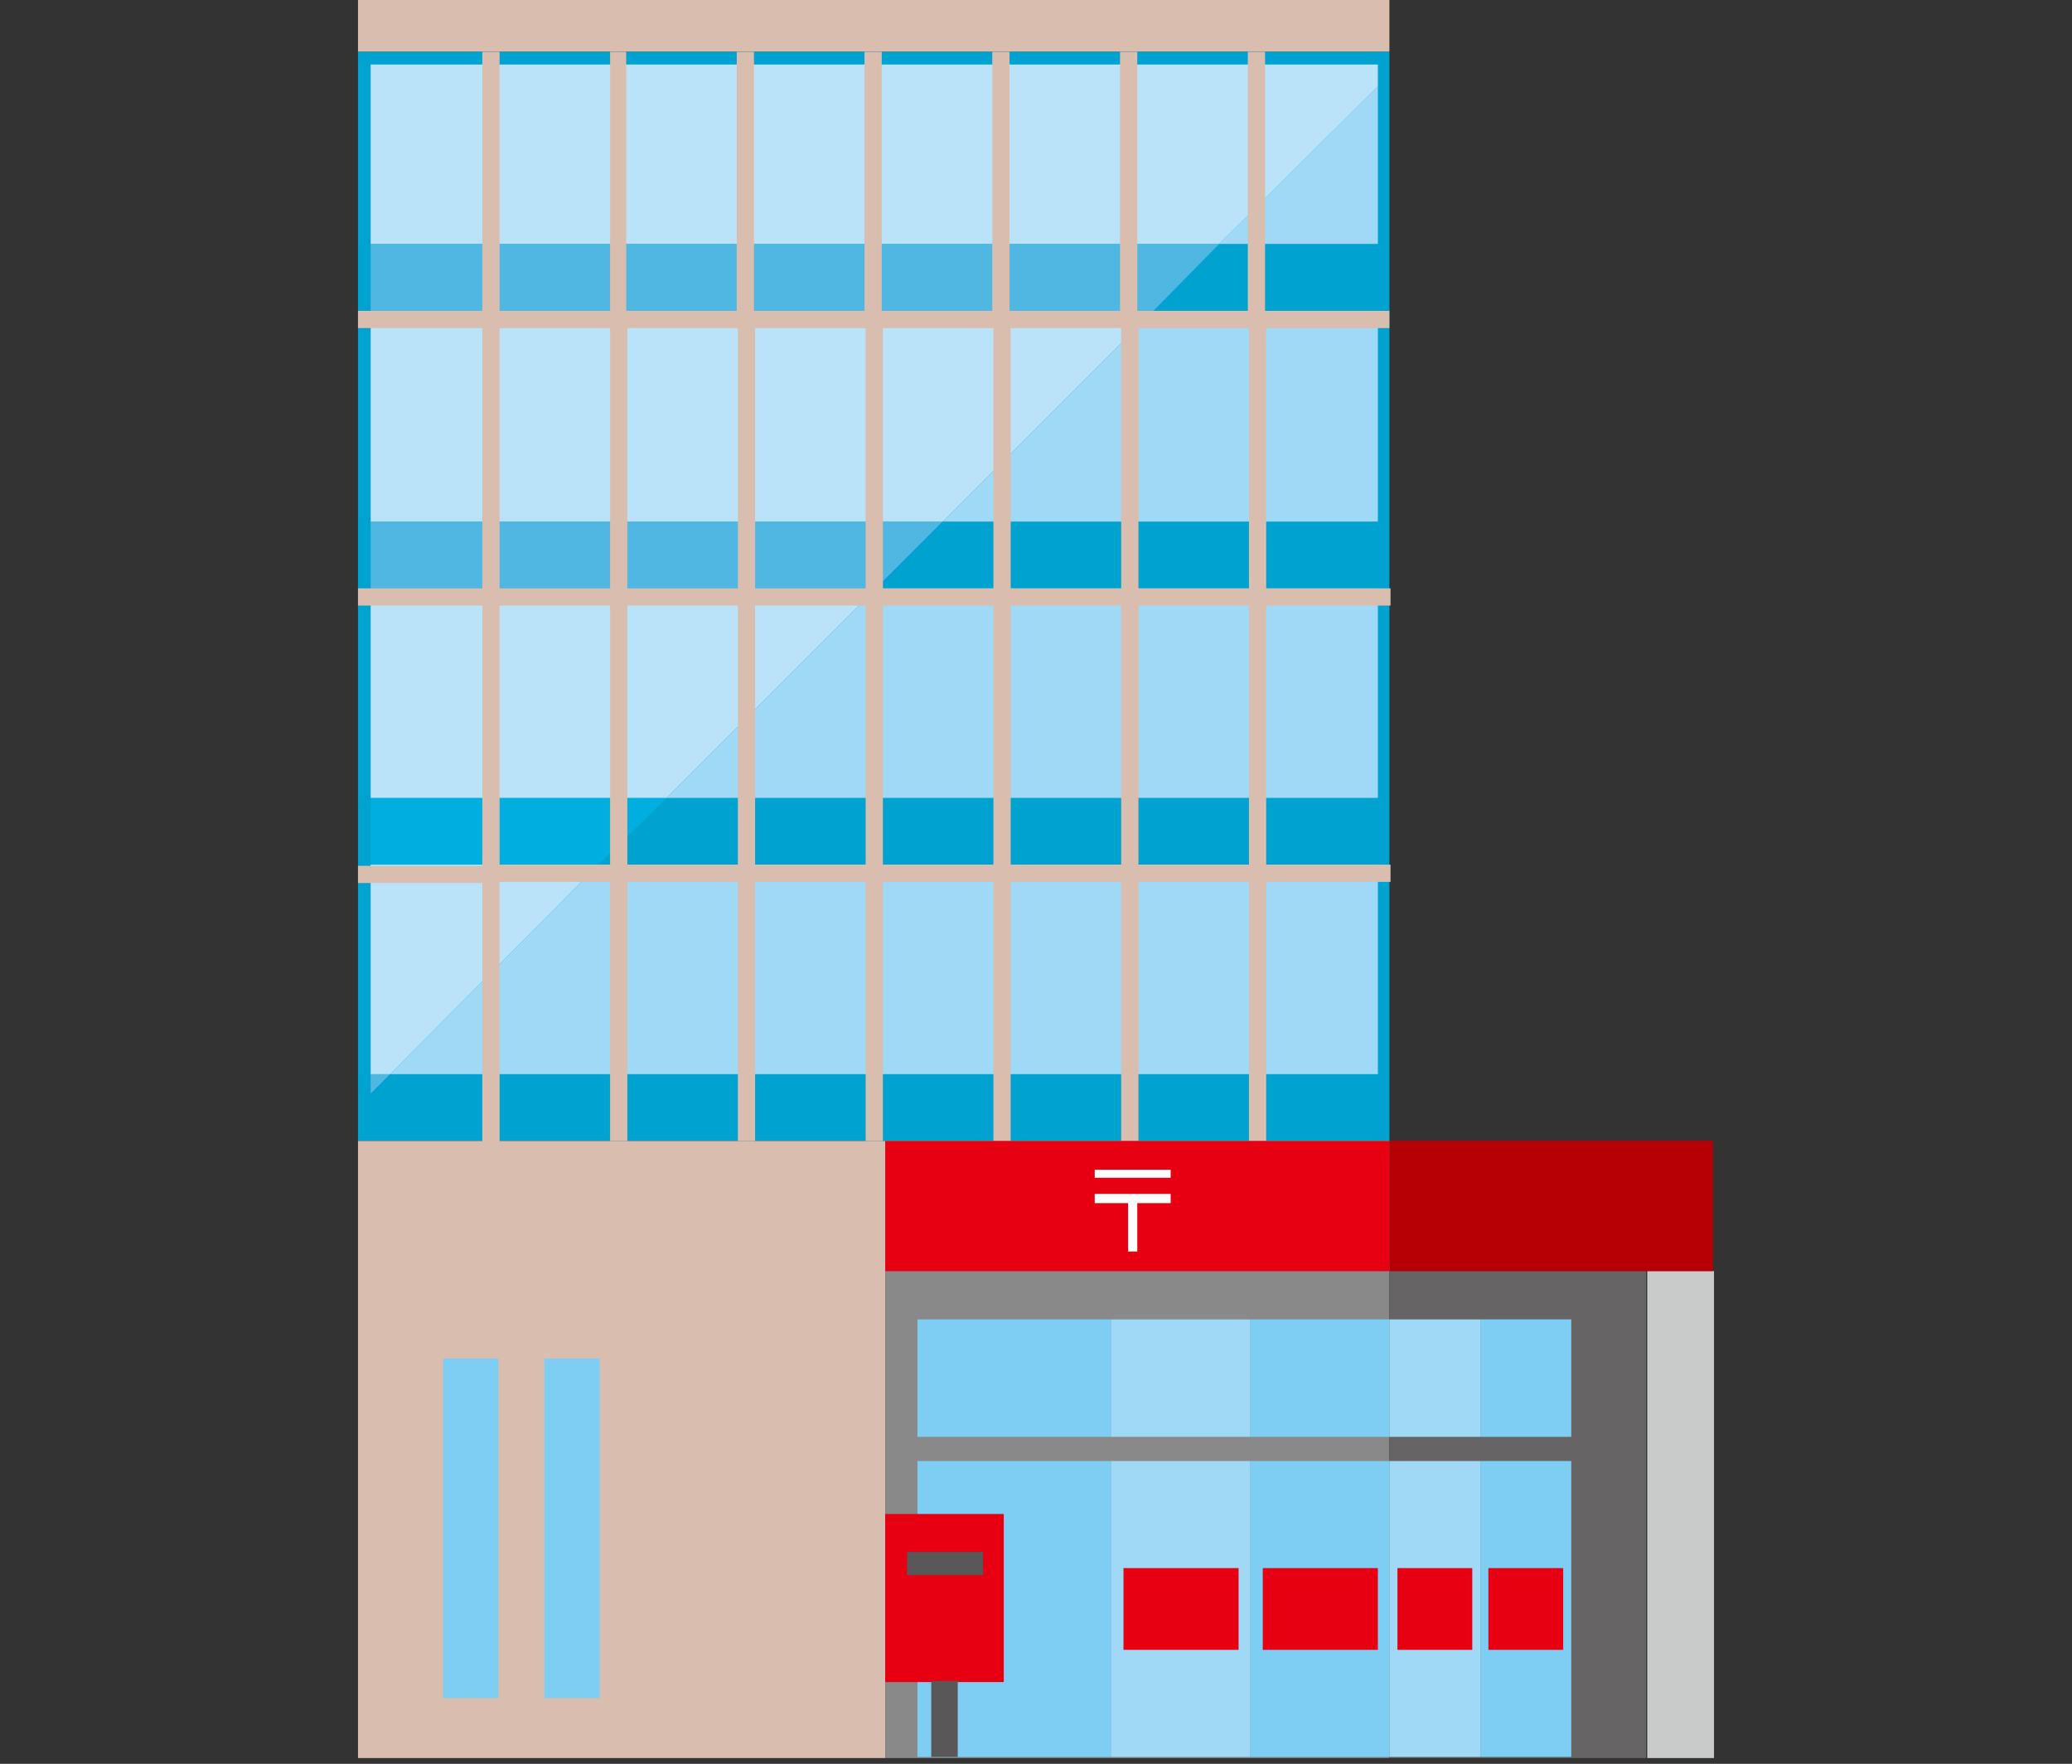 <?xml version="1.0" encoding="utf-8"?>
<!-- Generator: Adobe Illustrator 24.3.0, SVG Export Plug-In . SVG Version: 6.00 Build 0)  -->
<svg version="1.1" id="レイヤー_1" xmlns="http://www.w3.org/2000/svg" xmlns:xlink="http://www.w3.org/1999/xlink" x="0px"
	 y="0px" width="180px" height="153.2px" viewBox="0 0 180 153.2" style="enable-background:new 0 0 180 153.2;"
	 xml:space="preserve">
<rect x="0" y="0" width="180" height="153.2" fill="#333333" stroke="none"/>
<style type="text/css">
	.st0{fill:#D9BDAE;}
	.st1{fill:#00A2D0;}
	.st2{fill:#00AEE0;}
	.st3{fill:#4FB7E2;}
	.st4{fill:#BAE3F9;}
	.st5{fill:#9FD9F6;}
	.st6{fill:#898989;}
	.st7{fill:#666464;}
	.st8{fill:#7ECEF4;}
	.st9{fill:#E60012;}
	.st10{fill:#595757;}
	.st11{fill:#C9CACA;}
	.st12{fill:#B60005;}
	.st13{fill:#FFFFFF;}
</style>
<g>
	<g>
		<rect x="31.1" class="st0" width="89.6" height="4.5"/>
		<g>
			<rect x="31.1" y="4.5" class="st1" width="89.6" height="94.6"/>
			<g>
				<polygon class="st1" points="52,75.1 119.7,75.1 119.7,69.3 57.9,69.3 				"/>
				<polygon class="st2" points="57.9,69.3 32.2,69.3 32.2,75.1 52,75.1 				"/>
				<polygon class="st3" points="32.2,93.3 32.2,95 33.9,93.3 				"/>
				<polygon class="st1" points="32.2,95 32.2,98.1 119.7,98.1 119.7,93.3 33.9,93.3 				"/>
				<polygon class="st4" points="52,75.1 32.2,75.1 32.2,93.3 33.9,93.3 				"/>
				<polygon class="st5" points="33.9,93.3 119.7,93.3 119.7,75.1 52,75.1 				"/>
				<polygon class="st4" points="76.1,51.1 32.2,51.1 32.2,69.3 57.9,69.3 				"/>
				<polygon class="st5" points="57.9,69.3 119.7,69.3 119.7,51.1 76.1,51.1 				"/>
				<polygon class="st5" points="105.9,21.2 119.7,21.2 119.7,7.5 				"/>
				<polygon class="st4" points="119.7,7.5 119.7,5.6 32.2,5.6 32.2,21.2 105.9,21.2 				"/>
				<polygon class="st3" points="81.9,45.3 32.2,45.3 32.2,51.1 76.1,51.1 				"/>
				<polygon class="st1" points="76.1,51.1 119.7,51.1 119.7,45.3 81.9,45.3 				"/>
				<polygon class="st4" points="100.1,27.1 32.2,27.1 32.2,45.3 81.9,45.3 				"/>
				<polygon class="st5" points="81.9,45.3 119.7,45.3 119.7,27.1 100.1,27.1 				"/>
				<polygon class="st1" points="100.1,27.1 119.7,27.1 119.7,21.2 105.9,21.2 				"/>
				<polygon class="st3" points="105.9,21.2 32.2,21.2 32.2,27.1 100.1,27.1 				"/>
			</g>
			<path class="st0" d="M120.7,28.5v-1.5h-10.8V4.5h-1.5v22.5h-9.6V4.5h-1.5v22.5h-9.6V4.5h-1.5v22.5h-9.6V4.5h-1.5v22.5h-9.6V4.5
				h-1.5v22.5h-9.6V4.5H53v22.5h-9.6V4.5h-1.5v22.5H31.1v1.5h10.8v22.6H31.1v1.5h10.8v22.6H31.1v1.5h10.8v22.5h1.5V76.6H53v22.5h1.5
				V76.6h9.6v22.5h1.5V76.6h9.6v22.5h1.5V76.6h9.6v22.5h1.5V76.6h9.6v22.5h1.5V76.6h9.6v22.5h1.5V76.6h10.8v-1.5h-10.8V52.6h10.8
				v-1.5h-10.8V28.5H120.7z M53,75.1h-9.6V52.6H53V75.1z M53,51.1h-9.6V28.5H53V51.1z M64.1,75.1h-9.6V52.6h9.6V75.1z M64.1,51.1
				h-9.6V28.5h9.6V51.1z M75.2,75.1h-9.6V52.6h9.6V75.1z M75.2,51.1h-9.6V28.5h9.6V51.1z M86.3,75.1h-9.6V52.6h9.6V75.1z M86.3,51.1
				h-9.6V28.5h9.6V51.1z M97.4,75.1h-9.6V52.6h9.6V75.1z M97.4,51.1h-9.6V28.5h9.6V51.1z M108.5,75.1h-9.6V52.6h9.6V75.1z
				 M108.5,51.1h-9.6V28.5h9.6V51.1z"/>
		</g>
		<g>
			<polygon class="st0" points="120.7,110.4 120.7,99.1 31.1,99.1 31.1,152.7 76.9,152.7 76.9,110.4 			"/>
			<rect x="76.9" y="110.4" class="st6" width="43.8" height="42.3"/>
			<rect x="120.7" y="110.4" class="st7" width="22.3" height="42.3"/>
		</g>
		<g>
			<rect x="108.6" y="126.9" class="st8" width="12.1" height="25.7"/>
			<rect x="109.7" y="136.2" class="st9" width="10" height="7.1"/>
			<rect x="96.5" y="126.9" class="st5" width="12.1" height="25.7"/>
			<rect x="79.7" y="126.9" class="st8" width="16.8" height="25.7"/>
			<rect x="97.6" y="136.2" class="st9" width="10" height="7.1"/>
		</g>
		<g>
			<rect x="128.6" y="126.9" class="st8" width="7.9" height="25.7"/>
			<rect x="129.3" y="136.2" class="st9" width="6.5" height="7.1"/>
			<rect x="120.7" y="126.9" class="st5" width="7.9" height="25.7"/>
			<rect x="121.4" y="136.2" class="st9" width="6.5" height="7.1"/>
		</g>
		<g>
			<rect x="108.6" y="114.6" class="st8" width="12.1" height="10.2"/>
			<rect x="96.5" y="114.6" class="st5" width="12.1" height="10.2"/>
			<rect x="79.7" y="114.6" class="st8" width="16.8" height="10.2"/>
		</g>
		<g>
			<rect x="128.6" y="114.6" class="st8" width="7.9" height="10.2"/>
			<rect x="120.7" y="114.6" class="st5" width="7.9" height="10.2"/>
		</g>
		<rect x="38.5" y="118" class="st8" width="4.8" height="29.5"/>
		<rect x="47.3" y="118" class="st8" width="4.8" height="29.5"/>
		<g>
			<rect x="76.9" y="131.5" class="st9" width="10.3" height="14.6"/>
			<rect x="80.9" y="146" class="st10" width="2.3" height="6.6"/>
			<rect x="78.8" y="134.8" class="st10" width="6.6" height="2"/>
		</g>
		<rect x="143.1" y="110.4" class="st11" width="5.8" height="42.3"/>
		<g>
			<rect x="76.9" y="99.1" class="st9" width="43.8" height="11.3"/>
			<rect x="120.7" y="99.1" class="st12" width="28.1" height="11.3"/>
			<g>
				<path class="st13" d="M95.1,101.6h6.6v0.7h-6.6V101.6z M95.1,103.7h6.6v0.8h-2.9v4.2H98v-4.2h-2.9V103.7z"/>
			</g>
		</g>
	</g>
</g>
</svg>
